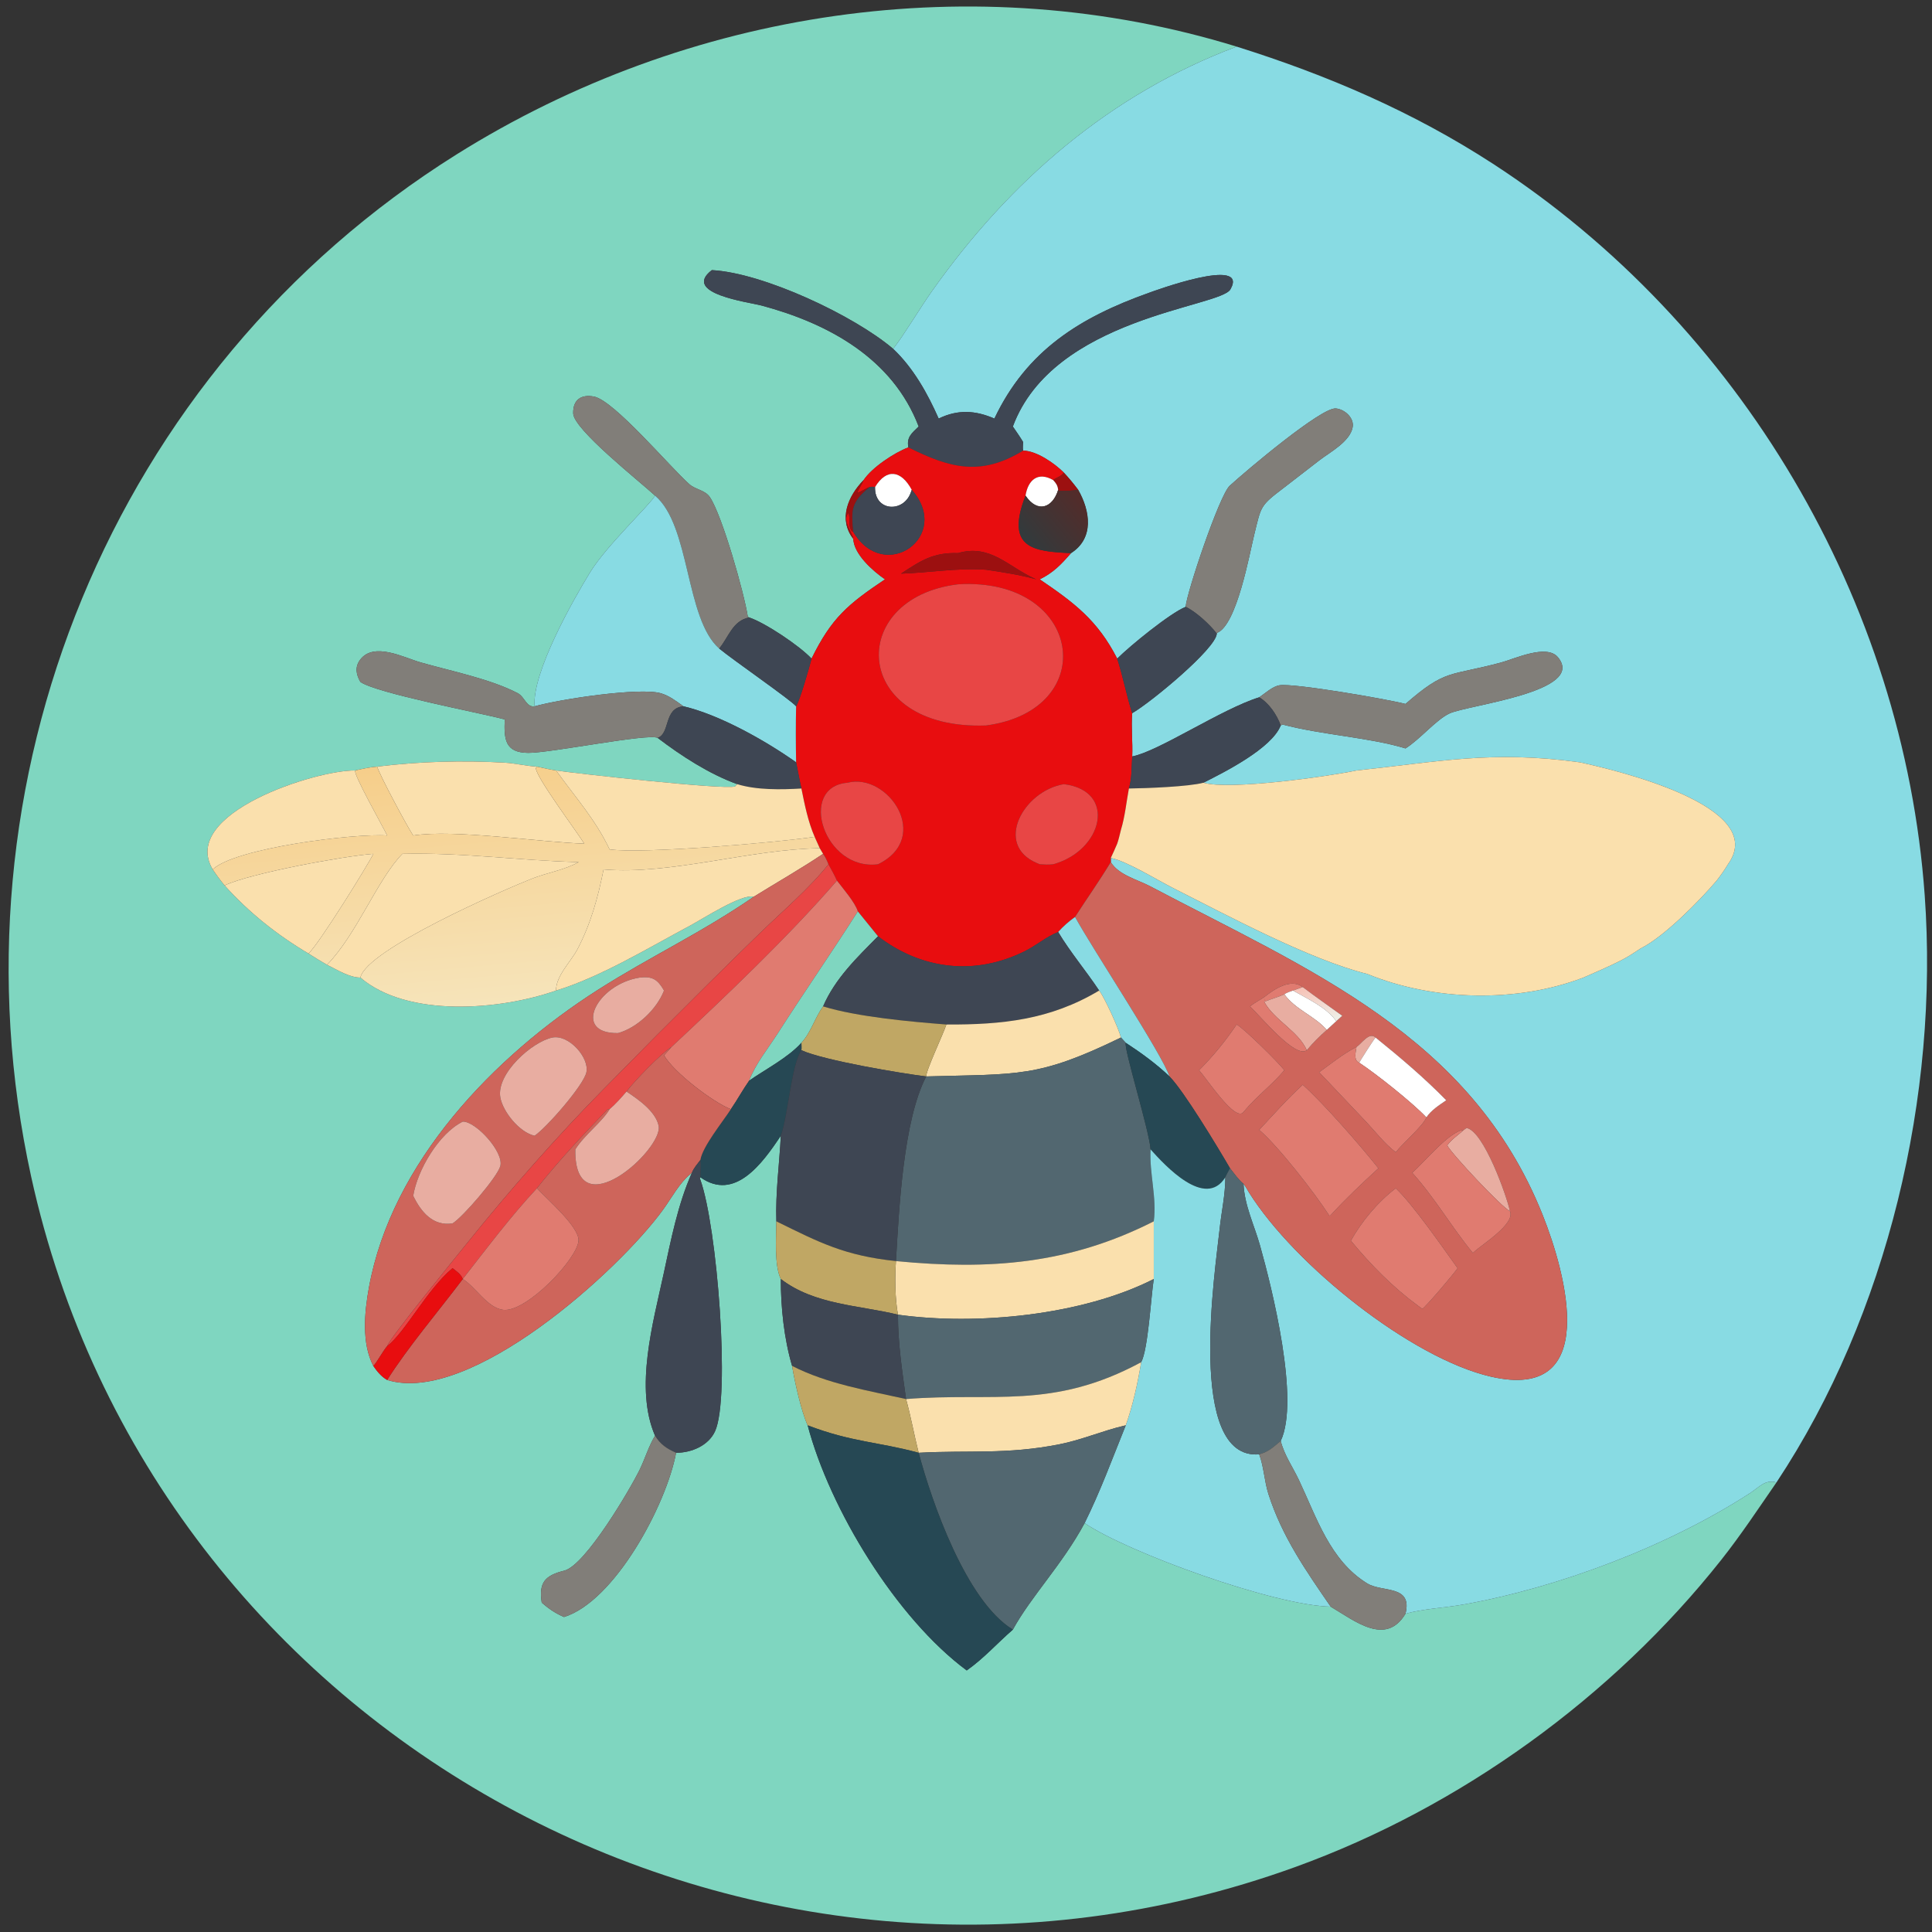 <?xml version="1.0" encoding="utf-8" ?>
<svg xmlns="http://www.w3.org/2000/svg" xmlns:xlink="http://www.w3.org/1999/xlink" width="1024" height="1024">
	<rect width="100%" height="100%" fill="#333333" stroke="none"/>
	<path fill="#7FD6C0" transform="scale(2 2)" d="M470.778 392.863C465.981 399.8 461.368 406.792 456.122 413.416C427.348 449.755 387.029 478.912 343.378 494.737C199.11 547.04 40.779 460.358 8.242 311.748C-14.637 207.252 29.536 98.235 120.977 40.934C182.37 2.463 258.365 -8.992 327.718 12.351C294.145 24.963 267.628 47.952 246.955 77.185C243.811 81.631 239.634 88.671 236.695 92.447C226.346 83.631 202.297 72.304 188.642 71.586C180.547 77.799 198.501 80.085 201.766 80.957C219.55 85.709 236.58 95.002 243.455 113.029C241.58 114.832 240.223 115.866 240.724 118.561C236.987 119.97 231.069 123.906 228.869 127.219C224.654 131.532 222.141 137.676 226.128 142.792C226.281 146.849 231.25 151.274 234.533 153.532C224.726 160.124 220.403 163.689 215.065 174.541C211.934 171.173 202.864 165.088 198.537 163.63L198.179 163.438C197.198 157.097 191.394 136.623 188.136 131.767C186.847 129.846 184.343 129.79 182.667 128.305C177.621 123.837 162.702 106.085 157.392 105.092C154.041 104.465 151.816 105.904 151.903 109.549C152.005 113.791 169.486 127.544 173.591 131.345C172.389 133.648 160.754 144.525 156.367 151.685C151.814 159.116 140.994 178.224 141.671 187.178C139.515 187.524 139.04 184.665 137.231 183.716C129.997 179.921 119.437 177.822 111.443 175.536C107.08 174.289 99.026 169.986 95.416 174.872C93.989 176.804 94.392 178.79 95.505 180.716C99.811 183.715 127.085 188.877 133.76 190.656C133.555 195.891 133.802 199.474 139.992 199.519C145.833 199.562 171.815 194.283 174.282 195.548C180.565 200.333 187.913 205.099 195.366 207.807L194.778 208.425C191.566 209.326 152.05 204.902 147.372 204.185C145.683 203.949 143.97 203.501 142.292 203.164C139.443 203.007 136.61 202.281 133.735 202.113C122.673 201.466 110.888 201.797 99.939 203.164C97.955 203.316 96.055 203.751 94.117 204.185C83.764 204.028 47.498 215.526 56.373 230.411C57.363 231.885 58.388 233.279 59.517 234.65C65.987 241.835 73.44 247.772 81.755 252.693C83.375 253.721 84.994 254.734 86.663 255.68C89.252 256.955 92.566 259.06 95.505 259.071C107.987 269.745 132.47 267.736 147.372 262.506C159.088 258.96 172.016 251.092 182.851 245.317C186.222 243.52 196.679 236.734 199.725 237.662C186.017 247.13 172.163 253.573 158.473 262.302C130.93 279.864 103.766 308.042 97.763 341.257C96.597 347.709 95.785 355.921 98.929 361.977C99.958 363.458 101.019 364.791 102.608 365.704C124.484 372.484 163.899 336.849 175.704 320.596C178.042 317.377 179.978 313.576 183.073 311.027L183.364 310.79C179.637 319.132 177.79 328.668 175.872 337.564C173.088 350.479 168.123 367.862 173.591 380.474C171.89 383.288 170.976 386.476 169.549 389.423C167.181 394.314 155.192 414.835 149.542 416.239C144.443 417.507 142.739 419.344 143.564 424.722C145.459 426.36 147.168 427.533 149.468 428.527C162.885 424.36 176.565 398.903 179.172 385.002C183.208 385.009 187.753 383.126 189.5 379.287C193.605 370.268 190.063 324.995 185.59 312.613L185.464 312.272L185.612 311.993C194.681 318.429 201.977 308.433 206.926 300.978C206.539 308.612 205.49 315.986 205.742 323.666C205.713 327.735 205.148 335.354 206.926 338.953C206.906 346.443 207.785 354.779 209.911 361.977C210.627 366.272 212.294 373.858 214.037 377.725C219.919 400.008 237.557 428.883 256.19 442.684C260.783 439.447 264.226 435.506 268.417 431.869C273.285 422.993 281.485 414.67 287.429 403.649C299.09 411.517 337.674 425.475 352.644 425.782C358.942 429.491 367.256 436.366 372.467 427.65C377.483 426.285 382.79 426.112 387.907 425.197C413.097 420.694 442.056 409.774 463.811 395.677C466.117 394.183 467.836 391.942 470.778 392.863Z"/>
	<path fill="#88DBE3" transform="scale(2 2)" d="M327.718 12.351C351.856 19.934 374.465 29.639 395.662 43.411C461.134 85.949 504.473 159.307 510.067 237.25C513.872 290.28 500.312 348.285 470.778 392.863C467.836 391.942 466.117 394.183 463.811 395.677C442.056 409.774 413.097 420.694 387.907 425.197C382.79 426.112 377.483 426.285 372.467 427.65C374.4 419.918 366.3 422.065 362.331 419.626C352.425 413.539 348.899 402.065 344.21 392.182C342.596 388.78 340.311 385.545 339.408 381.86C344.497 371.069 337.159 341.589 333.93 330.107C332.407 324.69 329.783 319.403 329.549 313.737C330.12 314.424 330.537 315.283 331.012 316.04C343.121 335.319 374.023 359.956 395.094 364.823C424.291 371.566 415.067 337.608 408.8 321.928C389.766 274.304 346.664 256.969 304.807 234.87C301.434 233.089 296.444 231.901 294.369 228.464L294.369 227.372C298.53 228.166 306.479 233.114 310.69 235.241C324.875 242.405 346.976 254.304 362.304 258.096C379.872 265.284 401.904 265.834 419.611 259.071C422.973 257.602 426.347 256.164 429.618 254.499C431.444 253.572 433.121 252.447 434.824 251.317C440.985 248.289 450.584 238.515 454.926 233.378C456.016 231.971 457.013 230.569 457.93 229.043C469.149 213.491 427.206 203.875 418.663 202.02C395.358 198.792 381.262 201.892 359.479 204.185C351.769 205.81 325.857 209.446 318.927 207.429C324.562 204.58 336.95 198.379 339.408 192.26L339.878 192.005C350.238 194.756 363.331 195.49 372.467 198.34C376.304 195.953 380.62 190.698 384.119 189.079C389.096 186.775 420.5 183.38 412.867 174.177C409.884 170.581 401.362 174.615 397.804 175.57C383.999 179.274 383.234 177.185 372.467 186.554C367.493 185.248 342.832 181.005 339.096 181.602C337.224 181.9 335.269 183.75 333.706 184.792C323.699 187.9 306.977 199.163 300.045 200.46C300.212 196.633 299.737 192.845 300.045 189.002C305.024 186.128 322.289 171.851 322.46 167.905L322.553 167.715C327.775 165.605 331.104 146.901 332.392 141.652C334.266 134.021 333.89 134.075 340.344 129.178L349.726 121.927C352.522 119.795 357.739 117.048 358.461 113.245C358.936 110.74 356.324 108.432 353.99 108.243C350.151 107.932 330.222 124.75 325.893 128.725C323.131 131.261 314.421 157.26 314.211 160.819C310.096 162.475 299.441 171.167 296.07 174.541C290.883 164.382 284.662 159.723 275.54 153.532C279.126 151.791 281.25 149.557 283.832 146.583C290.03 142.633 288.91 135.389 285.734 129.816C284.533 128.211 283.293 126.707 281.926 125.24C279.483 122.8 274.714 119.455 271.134 119.422C270.995 118.718 271.109 117.856 271.134 117.132C270.292 115.723 269.342 114.383 268.417 113.029C279.147 84.103 323.34 81.467 326.067 76.687C331.18 67.725 305.338 77.292 304.467 77.603C286.263 84.094 272.116 92.818 263.525 110.924C258.496 108.75 253.868 108.443 248.757 110.924C245.804 104.241 242.036 97.493 236.695 92.447C239.634 88.671 243.811 81.631 246.955 77.185C267.628 47.952 294.145 24.963 327.718 12.351Z"/>
	<path fill="#3E4653" transform="scale(2 2)" d="M188.642 71.586C202.297 72.304 226.346 83.631 236.695 92.447C242.036 97.493 245.804 104.241 248.757 110.924C253.868 108.443 258.496 108.75 263.525 110.924C272.116 92.818 286.263 84.094 304.467 77.603C305.338 77.292 331.18 67.725 326.067 76.687C323.34 81.467 279.147 84.103 268.417 113.029C269.342 114.383 270.292 115.723 271.134 117.132C271.109 117.856 270.995 118.718 271.134 119.422C259.929 126.249 251.879 124.127 240.724 118.561C240.223 115.866 241.58 114.832 243.455 113.029C236.58 95.002 219.55 85.709 201.766 80.957C198.501 80.085 180.547 77.799 188.642 71.586Z"/>
	<path fill="#817E79" transform="scale(2 2)" d="M173.591 131.345C169.486 127.544 152.005 113.791 151.903 109.549C151.816 105.904 154.041 104.465 157.392 105.092C162.702 106.085 177.621 123.837 182.667 128.305C184.343 129.79 186.847 129.846 188.136 131.767C191.394 136.623 197.198 157.097 198.179 163.438L198.537 163.63C194.128 164.49 193.116 168.842 190.592 171.867C181.56 163.899 183.004 139.284 173.591 131.345Z"/>
	<path fill="#817E79" transform="scale(2 2)" d="M314.211 160.819C314.421 157.26 323.131 131.261 325.893 128.725C330.222 124.75 350.151 107.932 353.99 108.243C356.324 108.432 358.936 110.74 358.461 113.245C357.739 117.048 352.522 119.795 349.726 121.927L340.344 129.178C333.89 134.075 334.266 134.021 332.392 141.652C331.104 146.901 327.775 165.605 322.553 167.715L322.46 167.905C320.67 165.532 316.878 162.046 314.211 160.819Z"/>
	<path fill="#E80D0F" transform="scale(2 2)" d="M240.724 118.561C251.879 124.127 259.929 126.249 271.134 119.422C274.714 119.455 279.483 122.8 281.926 125.24C281.207 126.296 280.051 126.483 279.093 127.219C275.124 124.955 272.463 127.097 271.776 131.345C266.351 145.332 273.851 146.141 283.832 146.583C281.25 149.557 279.126 151.791 275.54 153.532C284.662 159.723 290.883 164.382 296.07 174.541C297.616 179.316 298.516 184.252 300.045 189.002C299.737 192.845 300.212 196.633 300.045 200.46C299.873 203.148 299.979 206.392 299.167 208.96C298.492 212.593 298.144 216.35 297.066 219.891C296.749 221.114 296.488 222.389 296.07 223.58C295.524 224.856 294.967 226.12 294.369 227.372L294.369 228.464L294.215 228.711C290.923 234.103 288.14 237.949 284.9 242.998C283.206 244.216 281.819 245.426 280.421 246.986C277.261 248.256 274.669 250.536 271.64 252.05C258.349 258.692 244.177 256.947 232.683 248.122L227.339 241.527C226.563 239.088 223.439 235.522 221.808 233.378C221.132 231.893 220.336 230.473 219.551 229.043C219.146 228.034 218.769 227.164 218.126 226.276L217.253 224.794C216.784 223.795 216.343 222.781 215.893 221.774C214.136 217.715 213.251 213.278 212.381 208.96C211.859 206.666 211.46 204.327 210.979 202.02C210.886 197.053 210.869 192.146 210.979 187.178C211.99 185.546 214.485 176.901 215.065 174.541C220.403 163.689 224.726 160.124 234.533 153.532C231.25 151.274 226.281 146.849 226.128 142.792C225.799 140.957 223.065 137.825 224.855 135.903C225.441 137.503 224.617 139.121 225.707 140.713L226.128 140.967C234.452 154.907 252.441 142.039 241.621 129.816C238.851 124.653 234.966 124.012 231.893 129.083C231.352 128.984 231.013 128.958 230.476 129.083C229.294 129.452 228.366 130.263 227.231 130.574C227.555 129.464 228.351 128.51 228.79 127.42L228.869 127.219C231.069 123.906 236.987 119.97 240.724 118.561ZM253.888 146.583C247.269 146.377 244.1 148.54 238.771 152.023C246.299 151.777 253.732 150.451 261.31 150.98C265.795 151.634 270.282 152.351 274.663 153.532L274.223 153.342C267.302 150.295 262.446 144.053 253.888 146.583ZM253.888 154.846C224.034 158.468 225.603 193.556 261.31 192.26C291.981 188.167 286.963 152.845 253.888 154.846ZM224.595 207.429C211.314 208.531 218.352 230.871 232.683 229.043C247.115 221.955 235.337 204.679 224.595 207.429ZM281.926 207.807C271.167 209.616 263.358 223.89 274.795 228.723L275.54 229.043C276.743 229.113 277.892 229.193 279.093 229.043C292.321 225.42 296.102 209.549 281.926 207.807Z"/>
	<path fill="#9C1010" transform="scale(2 2)" d="M281.926 125.24C283.293 126.707 284.533 128.211 285.734 129.816C284.074 130.075 282.343 130.126 280.663 130.116L280.421 129.816C280.269 128.613 279.884 128.091 279.093 127.219C280.051 126.483 281.207 126.296 281.926 125.24Z"/>
	<path fill="white" transform="scale(2 2)" d="M231.893 129.083C234.966 124.012 238.851 124.653 241.621 129.816C241.593 129.9 241.565 129.984 241.535 130.068L241.385 130.485C239.451 135.982 231.728 135.573 231.893 129.083Z"/>
	<path fill="white" transform="scale(2 2)" d="M271.776 131.345C272.463 127.097 275.124 124.955 279.093 127.219C279.884 128.091 280.269 128.613 280.421 129.816C278.959 134.605 274.951 136.074 271.776 131.345Z"/>
	<path fill="#9C1010" transform="scale(2 2)" d="M226.128 142.792C222.141 137.676 224.654 131.532 228.869 127.219L228.79 127.42C228.351 128.51 227.555 129.464 227.231 130.574C228.366 130.263 229.294 129.452 230.476 129.083C225.46 133.109 225.586 135.273 226.128 140.967L225.707 140.713C224.617 139.121 225.441 137.503 224.855 135.903C223.065 137.825 225.799 140.957 226.128 142.792Z"/>
	<path fill="#3E4653" transform="scale(2 2)" d="M230.476 129.083C231.013 128.958 231.352 128.984 231.893 129.083C231.728 135.573 239.451 135.982 241.385 130.485L241.535 130.068C241.565 129.984 241.593 129.9 241.621 129.816C252.441 142.039 234.452 154.907 226.128 140.967C225.586 135.273 225.46 133.109 230.476 129.083Z"/>
	<defs>
		<linearGradient id="gradient_0" gradientUnits="userSpaceOnUse" x1="286.443" y1="131.986" x2="272.465" y2="143.429">
			<stop offset="0" stop-color="#532C2A"/>
			<stop offset="1" stop-color="#333A3C"/>
		</linearGradient>
	</defs>
	<path fill="url(#gradient_0)" transform="scale(2 2)" d="M280.421 129.816L280.663 130.116C282.343 130.126 284.074 130.075 285.734 129.816C288.91 135.389 290.03 142.633 283.832 146.583C273.851 146.141 266.351 145.332 271.776 131.345C274.951 136.074 278.959 134.605 280.421 129.816Z"/>
	<path fill="#88DBE3" transform="scale(2 2)" d="M141.671 187.178C140.994 178.224 151.814 159.116 156.367 151.685C160.754 144.525 172.389 133.648 173.591 131.345C183.004 139.284 181.56 163.899 190.592 171.867C194.143 174.825 209.696 185.574 210.979 187.178C210.869 192.146 210.886 197.053 210.979 202.02C202.868 196.282 190.688 189.41 181.127 187.178C179.233 185.831 177.328 184.328 175.051 183.699C169.478 182.16 148.882 185.169 141.671 187.178Z"/>
	<path fill="#9C1010" transform="scale(2 2)" d="M238.771 152.023C244.1 148.54 247.269 146.377 253.888 146.583C262.446 144.053 267.302 150.295 274.223 153.342L274.663 153.532C270.282 152.351 265.795 151.634 261.31 150.98C253.732 150.451 246.299 151.777 238.771 152.023Z"/>
	<path fill="#E84645" transform="scale(2 2)" d="M261.31 192.26C225.603 193.556 224.034 158.468 253.888 154.846C286.963 152.845 291.981 188.167 261.31 192.26Z"/>
	<path fill="#3E4653" transform="scale(2 2)" d="M296.07 174.541C299.441 171.167 310.096 162.475 314.211 160.819C316.878 162.046 320.67 165.532 322.46 167.905C322.289 171.851 305.024 186.128 300.045 189.002C298.516 184.252 297.616 179.316 296.07 174.541Z"/>
	<path fill="#3E4653" transform="scale(2 2)" d="M190.592 171.867C193.116 168.842 194.128 164.49 198.537 163.63C202.864 165.088 211.934 171.173 215.065 174.541C214.485 176.901 211.99 185.546 210.979 187.178C209.696 185.574 194.143 174.825 190.592 171.867Z"/>
	<path fill="#817E79" transform="scale(2 2)" d="M181.127 187.178C175.832 187.621 177.692 194.343 174.282 195.548C171.815 194.283 145.833 199.562 139.992 199.519C133.802 199.474 133.555 195.891 133.76 190.656C127.085 188.877 99.811 183.715 95.505 180.716C94.392 178.79 93.989 176.804 95.416 174.872C99.026 169.986 107.08 174.289 111.443 175.536C119.437 177.822 129.997 179.921 137.231 183.716C139.04 184.665 139.515 187.524 141.671 187.178C148.882 185.169 169.478 182.16 175.051 183.699C177.328 184.328 179.233 185.831 181.127 187.178Z"/>
	<path fill="#817E79" transform="scale(2 2)" d="M333.706 184.792C335.269 183.75 337.224 181.9 339.096 181.602C342.832 181.005 367.493 185.248 372.467 186.554C383.234 177.185 383.999 179.274 397.804 175.57C401.362 174.615 409.884 170.581 412.867 174.177C420.5 183.38 389.096 186.775 384.119 189.079C380.62 190.698 376.304 195.953 372.467 198.34C363.331 195.49 350.238 194.756 339.878 192.005L339.408 192.26C338.396 189.424 336.299 186.333 333.706 184.792Z"/>
	<path fill="#3E4653" transform="scale(2 2)" d="M300.045 200.46C306.977 199.163 323.699 187.9 333.706 184.792C336.299 186.333 338.396 189.424 339.408 192.26C336.95 198.379 324.562 204.58 318.927 207.429C315.04 208.482 303.837 208.905 299.167 208.96C299.979 206.392 299.873 203.148 300.045 200.46Z"/>
	<path fill="#3E4653" transform="scale(2 2)" d="M174.282 195.548C177.692 194.343 175.832 187.621 181.127 187.178C190.688 189.41 202.868 196.282 210.979 202.02C211.46 204.327 211.859 206.666 212.381 208.96C207.008 209.277 200.524 209.405 195.366 207.807C187.913 205.099 180.565 200.333 174.282 195.548Z"/>
	<path fill="#FAE0AD" transform="scale(2 2)" d="M359.479 204.185C381.262 201.892 395.358 198.792 418.663 202.02C427.206 203.875 469.149 213.491 457.93 229.043C457.013 230.569 456.016 231.971 454.926 233.378C450.584 238.515 440.985 248.289 434.824 251.317C433.121 252.447 431.444 253.572 429.618 254.499C426.347 256.164 422.973 257.602 419.611 259.071C401.904 265.834 379.872 265.284 362.304 258.096C346.976 254.304 324.875 242.405 310.69 235.241C306.479 233.114 298.53 228.166 294.369 227.372C294.967 226.12 295.524 224.856 296.07 223.58C296.488 222.389 296.749 221.114 297.066 219.891C298.144 216.35 298.492 212.593 299.167 208.96C303.837 208.905 315.04 208.482 318.927 207.429C325.857 209.446 351.769 205.81 359.479 204.185Z"/>
	<path fill="#FAE0AD" transform="scale(2 2)" d="M99.939 203.164C110.888 201.797 122.673 201.466 133.735 202.113C136.61 202.281 139.443 203.007 142.292 203.164L142.032 203.531C141.762 205.566 152.846 220.369 154.843 223.58C143.01 223.18 120.314 219.712 109.507 221.419L109.125 220.818C107.646 218.507 100.818 205.826 99.939 203.164Z"/>
	<defs>
		<linearGradient id="gradient_1" gradientUnits="userSpaceOnUse" x1="134.256" y1="200.391" x2="139.975" y2="265.238">
			<stop offset="0" stop-color="#F6CE8A"/>
			<stop offset="1" stop-color="#F6E4BA"/>
		</linearGradient>
	</defs>
	<path fill="url(#gradient_1)" transform="scale(2 2)" d="M94.117 204.185C96.055 203.751 97.955 203.316 99.939 203.164C100.818 205.826 107.646 218.507 109.125 220.818L109.507 221.419C120.314 219.712 143.01 223.18 154.843 223.58C152.846 220.369 141.762 205.566 142.032 203.531L142.292 203.164C143.97 203.501 145.683 203.949 147.372 204.185L147.536 204.415C152.467 211.259 157.877 217.307 161.545 225.098C170.412 226.341 205.935 223.262 215.893 221.774C216.343 222.781 216.784 223.795 217.253 224.794C198.864 225.023 177.739 231.932 159.955 230.411C158.479 237.874 156.574 244.785 153.024 251.563C151.315 254.827 147.257 258.679 147.372 262.506C132.47 267.736 107.987 269.745 95.505 259.071C97.034 251.644 133.904 235.63 140.949 232.861C145.082 231.236 149.453 230.616 153.366 228.464C137.479 228.072 123.099 225.903 106.63 226.276C100.037 233.002 94.535 247.63 86.663 255.68C84.994 254.734 83.375 253.721 81.755 252.693C84.298 250.532 97.855 228.693 98.929 226.276C90.935 226.882 66.169 231.471 59.517 234.65C58.388 233.279 57.363 231.885 56.373 230.411C62.27 224.72 94.029 220.791 102.608 221.419C101.421 218.949 93.649 205.254 94.117 204.185Z"/>
	<path fill="#FAE0AD" transform="scale(2 2)" d="M56.373 230.411C47.498 215.526 83.764 204.028 94.117 204.185C93.649 205.254 101.421 218.949 102.608 221.419C94.029 220.791 62.27 224.72 56.373 230.411Z"/>
	<path fill="#FAE0AD" transform="scale(2 2)" d="M147.372 204.185C152.05 204.902 191.566 209.326 194.778 208.425L195.366 207.807C200.524 209.405 207.008 209.277 212.381 208.96C213.251 213.278 214.136 217.715 215.893 221.774C205.935 223.262 170.412 226.341 161.545 225.098C157.877 217.307 152.467 211.259 147.536 204.415L147.372 204.185Z"/>
	<path fill="#E84645" transform="scale(2 2)" d="M232.683 229.043C218.352 230.871 211.314 208.531 224.595 207.429C235.337 204.679 247.115 221.955 232.683 229.043Z"/>
	<path fill="#E84645" transform="scale(2 2)" d="M275.54 229.043L274.795 228.723C263.358 223.89 271.167 209.616 281.926 207.807C296.102 209.549 292.321 225.42 279.093 229.043C277.892 229.193 276.743 229.113 275.54 229.043Z"/>
	<path fill="#FAE0AD" transform="scale(2 2)" d="M159.955 230.411C177.739 231.932 198.864 225.023 217.253 224.794L218.126 226.276C212.562 230.034 205.655 233.982 199.725 237.662C196.679 236.734 186.222 243.52 182.851 245.317C172.016 251.092 159.088 258.96 147.372 262.506C147.257 258.679 151.315 254.827 153.024 251.563C156.574 244.785 158.479 237.874 159.955 230.411Z"/>
	<path fill="#FAE0AD" transform="scale(2 2)" d="M86.663 255.68C94.535 247.63 100.037 233.002 106.63 226.276C123.099 225.903 137.479 228.072 153.366 228.464C149.453 230.616 145.082 231.236 140.949 232.861C133.904 235.63 97.034 251.644 95.505 259.071C92.566 259.06 89.252 256.955 86.663 255.68Z"/>
	<path fill="#CE655B" transform="scale(2 2)" d="M199.725 237.662C205.655 233.982 212.562 230.034 218.126 226.276C218.769 227.164 219.146 228.034 219.551 229.043C214.683 235.231 207.197 241.658 201.48 247.194C192.117 256.261 182.883 265.504 173.672 274.729L160.167 288.412C147.948 300.767 134.904 315.61 123.907 329.298C120.457 333.592 103.091 354.851 102.608 356.736C101.495 357.986 99.692 361.378 98.929 361.977C95.785 355.921 96.597 347.709 97.763 341.257C103.766 308.042 130.93 279.864 158.473 262.302C172.163 253.573 186.017 247.13 199.725 237.662ZM169.518 259.071C158.167 260.845 151.435 273.969 163.779 273.781C168.842 272.393 174.06 267.448 175.966 262.506C174.274 259.527 172.86 258.679 169.518 259.071ZM146.413 274.954C141.075 276.017 131.425 284.532 132.601 290.883C133.297 294.638 137.657 300.101 141.671 300.978C144.719 298.952 154.666 287.641 155.4 284.163C156.209 280.329 150.811 274.133 146.413 274.954ZM122.637 297.242C116.256 300.392 110.575 310.193 109.507 316.904C111.619 321.255 114.78 325.003 119.923 324.213C122.595 322.602 131.842 311.879 132.593 309.007C133.568 305.279 126.049 297.124 122.637 297.242Z"/>
	<path fill="#FAE0AD" transform="scale(2 2)" d="M59.517 234.65C66.169 231.471 90.935 226.882 98.929 226.276C97.855 228.693 84.298 250.532 81.755 252.693C73.44 247.772 65.987 241.835 59.517 234.65Z"/>
	<path fill="#CE655B" transform="scale(2 2)" d="M284.9 242.998C288.14 237.949 290.923 234.103 294.215 228.711L294.369 228.464C296.444 231.901 301.434 233.089 304.807 234.87C346.664 256.969 389.766 274.304 408.8 321.928C415.067 337.608 424.291 371.566 395.094 364.823C374.023 359.956 343.121 335.319 331.012 316.04C330.537 315.283 330.12 314.424 329.549 313.737C328.204 312.646 327.055 310.956 325.971 309.612C322.645 303.902 313.744 289.138 309.929 285.268C307.979 279.351 289.661 251.661 284.9 242.998ZM345.239 261.584C342.094 259.15 337.653 262.154 335.035 264.242C333.834 265.052 332.373 265.782 331.277 266.708C334.098 269.39 343.363 280.672 346.311 278.319C347.936 276.349 349.689 274.618 351.61 272.938L354.128 270.623L355.717 269.191C352.225 266.655 348.672 264.199 345.239 261.584ZM364.538 274.954C362.777 273.369 360.831 276.647 359.479 277.453C355.831 279.345 352.906 281.792 349.59 284.148L362.088 297.345C364.619 300.047 366.941 303.108 369.89 305.357C371.7 302.995 377.256 298.247 378.001 296.119C379.358 294.137 381.331 292.927 383.268 291.582C377.413 285.588 371.047 280.21 364.538 274.954ZM387.947 299.431C384.218 299.649 377.253 308.24 374.241 310.79C380.214 317.365 384.697 325.224 390.326 332.055L390.558 331.833C392.741 329.775 401.677 324.318 400.151 320.964C399.335 317.073 393.237 299.775 388.665 298.927L387.947 299.431ZM327.718 271.504C324.733 275.91 321.538 279.849 317.776 283.618C320.154 286.377 327.482 297.514 329.549 294.68C332.858 290.626 337.125 287.514 340.359 283.618C338.849 281.59 329.536 272.434 327.718 271.504ZM345.239 287.47C341.189 291.186 337.45 295.402 333.706 299.431C338.613 303.597 348.385 316.088 352.271 322.137L352.586 322.122L352.644 322.021C356.691 317.605 360.886 313.648 365.293 309.612C360.612 303.688 351.015 292.684 345.239 287.47ZM369.89 314.903C365.146 318.517 360.918 323.594 357.993 328.8C363.355 335.265 369.065 341.097 375.857 346.084L376.925 346.842C377.567 346.661 385.385 337.469 386.282 336.083C382.594 330.948 374.409 319.129 369.89 314.903Z"/>
	<path fill="#E84645" transform="scale(2 2)" d="M102.608 356.736C103.091 354.851 120.457 333.592 123.907 329.298C134.904 315.61 147.948 300.767 160.167 288.412L173.672 274.729C182.883 265.504 192.117 256.261 201.48 247.194C207.197 241.658 214.683 235.231 219.551 229.043C220.336 230.473 221.132 231.893 221.808 233.378C208.834 248.331 192.427 263.915 177.956 277.453C175.222 279.134 167.986 286.635 166.027 289.27C164.626 290.911 163.18 292.546 161.545 293.96L161.071 293.944C154.661 300.573 147.998 307.677 142.292 314.903C135.276 322.429 128.975 330.85 122.637 338.953L122.637 338.953C122.145 337.64 120.989 336.93 119.923 336.083C113.255 341.615 107.364 353.096 102.608 356.736Z"/>
	<path fill="#E07B70" transform="scale(2 2)" d="M177.956 277.453C192.427 263.915 208.834 248.331 221.808 233.378C223.439 235.522 226.563 239.088 227.339 241.527C220.522 252.255 213.082 262.979 206.137 273.823C203.544 277.872 200.252 281.859 198.537 286.383C196.807 288.845 195.385 291.493 193.684 293.96C188.789 292.028 178.555 284.157 175.966 279.678L177.956 277.453Z"/>
	<path fill="#7FD6C0" transform="scale(2 2)" d="M198.537 286.383C200.252 281.859 203.544 277.872 206.137 273.823C213.082 262.979 220.522 252.255 227.339 241.527L232.683 248.122C227.118 253.744 221.306 259.312 218.126 266.708C215.935 269.742 214.907 273.639 212.381 276.351C208.886 280.266 202.899 283.339 198.537 286.383Z"/>
	<path fill="#88DBE3" transform="scale(2 2)" d="M280.421 246.986C281.819 245.426 283.206 244.216 284.9 242.998C289.661 251.661 307.979 279.351 309.929 285.268C306.435 281.931 302.384 278.988 298.339 276.351L297.066 274.954C296.48 272.588 292.68 264.25 291.286 262.506C287.813 257.273 283.644 252.357 280.421 246.986Z"/>
	<path fill="#3E4653" transform="scale(2 2)" d="M232.683 248.122C244.177 256.947 258.349 258.692 271.64 252.05C274.669 250.536 277.261 248.256 280.421 246.986C283.644 252.357 287.813 257.273 291.286 262.506C278.294 270.282 265.526 271.574 250.8 271.504C241.33 270.766 227.309 269.517 218.126 266.708C221.306 259.312 227.118 253.744 232.683 248.122Z"/>
	<path fill="#E8ADA1" transform="scale(2 2)" d="M163.779 273.781C151.435 273.969 158.167 260.845 169.518 259.071C172.86 258.679 174.274 259.527 175.966 262.506C174.06 267.448 168.842 272.393 163.779 273.781Z"/>
	<path fill="#E07B70" transform="scale(2 2)" d="M345.239 261.584L342.649 262.506C341.868 262.789 341.044 263.02 340.359 263.502C338.638 264.299 336.781 264.763 335.035 265.498C335.122 265.128 335.045 264.627 335.035 264.242C337.653 262.154 342.094 259.15 345.239 261.584Z"/>
	<defs>
		<linearGradient id="gradient_2" gradientUnits="userSpaceOnUse" x1="348.569" y1="261.516" x2="349.996" y2="270.393">
			<stop offset="0" stop-color="#F6C3B8"/>
			<stop offset="1" stop-color="#EFEDE5"/>
		</linearGradient>
	</defs>
	<path fill="url(#gradient_2)" transform="scale(2 2)" d="M342.649 262.506L345.239 261.584C348.672 264.199 352.225 266.655 355.717 269.191L354.128 270.623C351.581 266.964 346.458 264.674 342.649 262.506Z"/>
	<path fill="white" transform="scale(2 2)" d="M340.359 263.502C341.044 263.02 341.868 262.789 342.649 262.506C346.458 264.674 351.581 266.964 354.128 270.623L351.61 272.938C348.363 269.22 343.354 267.602 340.359 263.502Z"/>
	<path fill="#FAE0AD" transform="scale(2 2)" d="M291.286 262.506C292.68 264.25 296.48 272.588 297.066 274.954C274.977 285.694 270.014 284.567 245.461 285.268C245.356 283.773 250.024 273.932 250.8 271.504C265.526 271.574 278.294 270.282 291.286 262.506Z"/>
	<path fill="#E8ADA1" transform="scale(2 2)" d="M335.035 265.498C336.781 264.763 338.638 264.299 340.359 263.502C343.354 267.602 348.363 269.22 351.61 272.938C349.689 274.618 347.936 276.349 346.311 278.319C344.07 273.229 337.722 270.406 335.035 265.498Z"/>
	<path fill="#E07B70" transform="scale(2 2)" d="M331.277 266.708C332.373 265.782 333.834 265.052 335.035 264.242C335.045 264.627 335.122 265.128 335.035 265.498C337.722 270.406 344.07 273.229 346.311 278.319C343.363 280.672 334.098 269.39 331.277 266.708Z"/>
	<path fill="#C0A764" transform="scale(2 2)" d="M212.381 276.351C214.907 273.639 215.935 269.742 218.126 266.708C227.309 269.517 241.33 270.766 250.8 271.504C250.024 273.932 245.356 283.773 245.461 285.268L245.461 285.268C239.054 284.496 218.383 281.05 212.381 278.319C212.45 277.679 212.39 276.996 212.381 276.351Z"/>
	<path fill="#E07B70" transform="scale(2 2)" d="M317.776 283.618C321.538 279.849 324.733 275.91 327.718 271.504C329.536 272.434 338.849 281.59 340.359 283.618C337.125 287.514 332.858 290.626 329.549 294.68C327.482 297.514 320.154 286.377 317.776 283.618Z"/>
	<path fill="#E8ADA1" transform="scale(2 2)" d="M141.671 300.978C137.657 300.101 133.297 294.638 132.601 290.883C131.425 284.532 141.075 276.017 146.413 274.954C150.811 274.133 156.209 280.329 155.4 284.163C154.666 287.641 144.719 298.952 141.671 300.978Z"/>
	<path fill="#E8ADA1" transform="scale(2 2)" d="M364.538 274.954C364.051 275.427 360.504 281.041 360.202 281.62C358.627 281.031 359.313 278.714 359.479 277.453C360.831 276.647 362.777 273.369 364.538 274.954Z"/>
	<path fill="#526770" transform="scale(2 2)" d="M245.461 285.268C270.014 284.567 274.977 285.694 297.066 274.954L298.339 276.351C297.73 277.71 304.619 299.735 304.912 304.604C304.556 310.89 306.608 317.413 305.761 323.666C283.417 335.003 262.344 336.615 237.439 334.202L237.439 334.202C238.254 320.154 239.417 296.814 245.461 285.268L245.461 285.268Z"/>
	<path fill="white" transform="scale(2 2)" d="M360.202 281.62C360.504 281.041 364.051 275.427 364.538 274.954C371.047 280.21 377.413 285.588 383.268 291.582C381.331 292.927 379.358 294.137 378.001 296.119C374.351 292.243 364.745 284.614 360.202 281.62Z"/>
	<path fill="#264854" transform="scale(2 2)" d="M304.912 304.604C304.619 299.735 297.73 277.71 298.339 276.351C302.384 278.988 306.435 281.931 309.929 285.268C313.744 289.138 322.645 303.902 325.971 309.612C325.535 310.394 325.083 311.167 324.731 311.993C319.42 320.498 308.746 308.88 304.912 304.604Z"/>
	<path fill="#264854" transform="scale(2 2)" d="M198.537 286.383C202.899 283.339 208.886 280.266 212.381 276.351C212.39 276.996 212.45 277.679 212.381 278.319C209.716 282.115 208.842 295.784 206.926 300.978C201.977 308.433 194.681 318.429 185.612 311.993C185.546 310.445 185.895 308.94 185.612 307.398C186.17 303.863 191.526 297.297 193.684 293.96C195.385 291.493 196.807 288.845 198.537 286.383Z"/>
	<path fill="#CE655B" transform="scale(2 2)" d="M166.027 289.27C167.986 286.635 175.222 279.134 177.956 277.453L175.966 279.678C178.555 284.157 188.789 292.028 193.684 293.96C191.526 297.297 186.17 303.863 185.612 307.398C184.861 308.416 183.793 309.597 183.364 310.79L183.073 311.027C179.978 313.576 178.042 317.377 175.704 320.596C163.899 336.849 124.484 372.484 102.608 365.704C108.02 357.105 116.298 347.369 122.637 338.953L122.637 338.953C126.091 341.086 129.169 346.615 133.339 347.125C139.505 347.878 153.091 333.52 153.319 328.76C153.493 325.121 144.945 317.79 142.292 314.903C147.998 307.677 154.661 300.573 161.071 293.944L161.545 293.96C159.604 297.304 154.946 300.665 152.466 304.604C152.11 325.981 175.806 304.557 174.547 298.358C173.768 294.521 169.057 291.283 166.027 289.27Z"/>
	<path fill="#E07B70" transform="scale(2 2)" d="M349.59 284.148C352.906 281.792 355.831 279.345 359.479 277.453C359.313 278.714 358.627 281.031 360.202 281.62C364.745 284.614 374.351 292.243 378.001 296.119C377.256 298.247 371.7 302.995 369.89 305.357C366.941 303.108 364.619 300.047 362.088 297.345L349.59 284.148Z"/>
	<path fill="#3E4653" transform="scale(2 2)" d="M206.926 300.978C208.842 295.784 209.716 282.115 212.381 278.319C218.383 281.05 239.054 284.496 245.461 285.268C239.417 296.814 238.254 320.154 237.439 334.202C223.826 332.762 217.178 329.297 205.742 323.666C205.49 315.986 206.539 308.612 206.926 300.978Z"/>
	<path fill="#E07B70" transform="scale(2 2)" d="M333.706 299.431C337.45 295.402 341.189 291.186 345.239 287.47C351.015 292.684 360.612 303.688 365.293 309.612C360.886 313.648 356.691 317.605 352.644 322.021L352.586 322.122L352.271 322.137C348.385 316.088 338.613 303.597 333.706 299.431Z"/>
	<path fill="#E8ADA1" transform="scale(2 2)" d="M161.545 293.96C163.18 292.546 164.626 290.911 166.027 289.27C169.057 291.283 173.768 294.521 174.547 298.358C175.806 304.557 152.11 325.981 152.466 304.604C154.946 300.665 159.604 297.304 161.545 293.96Z"/>
	<path fill="#E8ADA1" transform="scale(2 2)" d="M109.507 316.904C110.575 310.193 116.256 300.392 122.637 297.242C126.049 297.124 133.568 305.279 132.593 309.007C131.842 311.879 122.595 322.602 119.923 324.213C114.78 325.003 111.619 321.255 109.507 316.904Z"/>
	<path fill="#E8ADA1" transform="scale(2 2)" d="M387.947 299.431L388.665 298.927C393.237 299.775 399.335 317.073 400.151 320.964C398.125 320.108 384.625 305.75 383.529 303.536C384.587 302.01 386.551 300.689 387.947 299.431Z"/>
	<path fill="#E07B70" transform="scale(2 2)" d="M374.241 310.79C377.253 308.24 384.218 299.649 387.947 299.431C386.551 300.689 384.587 302.01 383.529 303.536C384.625 305.75 398.125 320.108 400.151 320.964C401.677 324.318 392.741 329.775 390.558 331.833L390.326 332.055C384.697 325.224 380.214 317.365 374.241 310.79Z"/>
	<path fill="#88DBE3" transform="scale(2 2)" d="M305.761 323.666C306.608 317.413 304.556 310.89 304.912 304.604C308.746 308.88 319.42 320.498 324.731 311.993C324.727 316.607 323.679 321.163 323.207 325.739C322.13 336.167 314.245 387.028 333.706 385.41C334.955 388.825 335.05 392.5 336.153 395.947C339.757 407.213 346.067 416.23 352.644 425.782C337.674 425.475 299.09 411.517 287.429 403.649C291.624 395.198 294.812 386.457 298.339 377.725C300.216 372.455 301.525 366.498 302.426 360.992C304.272 357.625 305.017 343.623 305.761 338.953L305.761 323.666Z"/>
	<path fill="#3E4653" transform="scale(2 2)" d="M183.364 310.79C183.793 309.597 184.861 308.416 185.612 307.398C185.895 308.94 185.546 310.445 185.612 311.993L185.464 312.272L185.59 312.613C190.063 324.995 193.605 370.268 189.5 379.287C187.753 383.126 183.208 385.009 179.172 385.002C176.733 383.924 175.02 382.806 173.591 380.474C168.123 367.862 173.088 350.479 175.872 337.564C177.79 328.668 179.637 319.132 183.364 310.79Z"/>
	<path fill="#526770" transform="scale(2 2)" d="M325.971 309.612C327.055 310.956 328.204 312.646 329.549 313.737C329.783 319.403 332.407 324.69 333.93 330.107C337.159 341.589 344.497 371.069 339.408 381.86C337.476 383.443 336.203 384.751 333.706 385.41C314.245 387.028 322.13 336.167 323.207 325.739C323.679 321.163 324.727 316.607 324.731 311.993C325.083 311.167 325.535 310.394 325.971 309.612Z"/>
	<path fill="#E07B70" transform="scale(2 2)" d="M122.637 338.953C128.975 330.85 135.276 322.429 142.292 314.903C144.945 317.79 153.493 325.121 153.319 328.76C153.091 333.52 139.505 347.878 133.339 347.125C129.169 346.615 126.091 341.086 122.637 338.953Z"/>
	<path fill="#E07B70" transform="scale(2 2)" d="M357.993 328.8C360.918 323.594 365.146 318.517 369.89 314.903C374.409 319.129 382.594 330.948 386.282 336.083C385.385 337.469 377.567 346.661 376.925 346.842L375.857 346.084C369.065 341.097 363.355 335.265 357.993 328.8Z"/>
	<path fill="#FAE0AD" transform="scale(2 2)" d="M237.439 334.202C262.344 336.615 283.417 335.003 305.761 323.666L305.761 338.953C286.872 348.571 258.784 351.325 237.964 348.404L237.964 348.404C237.192 344.098 237.124 338.573 237.439 334.202Z"/>
	<path fill="#C0A764" transform="scale(2 2)" d="M205.742 323.666C217.178 329.297 223.826 332.762 237.439 334.202L237.439 334.202C237.124 338.573 237.192 344.098 237.964 348.404C227.526 345.856 215.841 345.801 206.926 338.953C205.148 335.354 205.713 327.735 205.742 323.666Z"/>
	<path fill="#E80D0F" transform="scale(2 2)" d="M119.923 336.083C120.989 336.93 122.145 337.64 122.637 338.953C116.298 347.369 108.02 357.105 102.608 365.704C101.019 364.791 99.958 363.458 98.929 361.977C99.692 361.378 101.495 357.986 102.608 356.736C107.364 353.096 113.255 341.615 119.923 336.083Z"/>
	<path fill="#526770" transform="scale(2 2)" d="M237.964 348.404C258.784 351.325 286.872 348.571 305.761 338.953C305.017 343.623 304.272 357.625 302.426 360.992C278.898 373.709 263.138 368.907 240.115 370.764L240.115 370.764C239.078 363.224 237.975 356.096 237.964 348.404Z"/>
	<path fill="#3E4653" transform="scale(2 2)" d="M206.926 338.953C215.841 345.801 227.526 345.856 237.964 348.404L237.964 348.404C237.975 356.096 239.078 363.224 240.115 370.764C229.981 368.493 219.241 366.758 209.911 361.977C207.785 354.779 206.906 346.443 206.926 338.953Z"/>
	<path fill="#FAE0AD" transform="scale(2 2)" d="M240.115 370.764C263.138 368.907 278.898 373.709 302.426 360.992C301.525 366.498 300.216 372.455 298.339 377.725L297.896 377.828C292.083 379.203 286.65 381.588 280.735 382.755C266.671 385.528 256.813 384.263 243.455 385.002L243.455 385.002C242.257 380.275 241.406 375.465 240.115 370.764Z"/>
	<path fill="#C0A764" transform="scale(2 2)" d="M209.911 361.977C219.241 366.758 229.981 368.493 240.115 370.764L240.115 370.764C241.406 375.465 242.257 380.275 243.455 385.002C232.812 382.098 225.706 382.205 214.037 377.725C212.294 373.858 210.627 366.272 209.911 361.977Z"/>
	<path fill="#526770" transform="scale(2 2)" d="M243.455 385.002C256.813 384.263 266.671 385.528 280.735 382.755C286.65 381.588 292.083 379.203 297.896 377.828L298.339 377.725C294.812 386.457 291.624 395.198 287.429 403.649C281.485 414.67 273.285 422.993 268.417 431.869C256.022 424.299 246.897 397.946 243.455 385.002Z"/>
	<path fill="#264854" transform="scale(2 2)" d="M214.037 377.725C225.706 382.205 232.812 382.098 243.455 385.002L243.455 385.002C246.897 397.946 256.022 424.299 268.417 431.869C264.226 435.506 260.783 439.447 256.19 442.684C237.557 428.883 219.919 400.008 214.037 377.725Z"/>
	<path fill="#817E79" transform="scale(2 2)" d="M173.591 380.474C175.02 382.806 176.733 383.924 179.172 385.002C176.565 398.903 162.885 424.36 149.468 428.527C147.168 427.533 145.459 426.36 143.564 424.722C142.739 419.344 144.443 417.507 149.542 416.239C155.192 414.835 167.181 394.314 169.549 389.423C170.976 386.476 171.89 383.288 173.591 380.474Z"/>
	<path fill="#817E79" transform="scale(2 2)" d="M333.706 385.41C336.203 384.751 337.476 383.443 339.408 381.86C340.311 385.545 342.596 388.78 344.21 392.182C348.899 402.065 352.425 413.539 362.331 419.626C366.3 422.065 374.4 419.918 372.467 427.65C367.256 436.366 358.942 429.491 352.644 425.782C346.067 416.23 339.757 407.213 336.153 395.947C335.05 392.5 334.955 388.825 333.706 385.41Z"/>
</svg>
